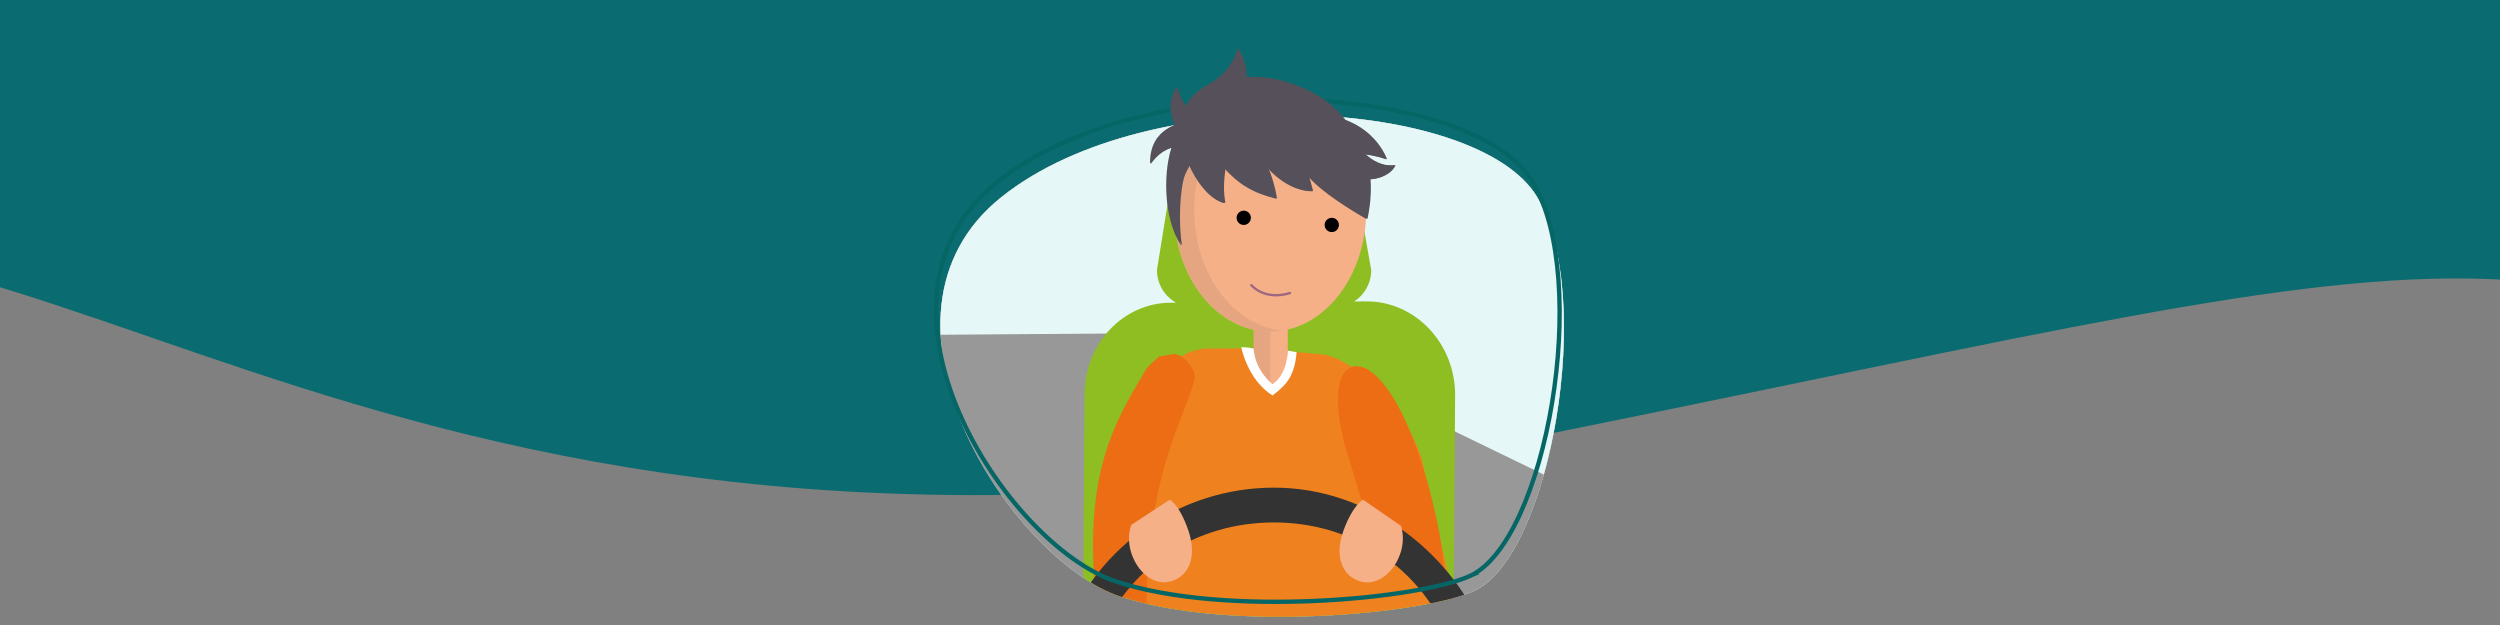 <?xml version="1.0" encoding="UTF-8"?><svg xmlns="http://www.w3.org/2000/svg" xmlns:xlink="http://www.w3.org/1999/xlink" viewBox="0 0 400 100"><rect x="0" y="0" width="400" height="100" fill="#808080" stroke="none"/><defs><style>.cls-1,.cls-2,.cls-3{fill:none;}.cls-4{fill:#d7b374;}.cls-5{fill:#452713;}.cls-6{fill:#e1cea2;}.cls-7{fill:#ef821e;fill-rule:evenodd;}.cls-8{fill:#8ebe21;stroke:#8ebe21;stroke-width:.348px;}.cls-8,.cls-2,.cls-3{stroke-miterlimit:10;}.cls-9{fill:#0a6c70;}.cls-10{fill:#659898;}.cls-11{fill:#1b213f;}.cls-12{clip-path:url(#clippath-11);}.cls-13{clip-path:url(#clippath-10);}.cls-14{clip-path:url(#clippath-15);}.cls-15{clip-path:url(#clippath-13);}.cls-16{clip-path:url(#clippath-14);}.cls-17{clip-path:url(#clippath-12);}.cls-2{stroke:#066666;stroke-width:.698px;}.cls-18{fill:#1d2f57;}.cls-19{clip-path:url(#clippath-1);}.cls-20{clip-path:url(#clippath-4);}.cls-21{clip-path:url(#clippath-7);}.cls-22{clip-path:url(#clippath-6);}.cls-23{clip-path:url(#clippath-9);}.cls-24{clip-path:url(#clippath-8);}.cls-25{clip-path:url(#clippath-5);}.cls-26{fill:#f6b088;}.cls-27{fill:#fff;}.cls-28{fill:#666;}.cls-29{fill:#cccbcb;}.cls-30{fill:#00a5a5;}.cls-3{stroke:#9e6883;stroke-linecap:round;stroke-width:.381px;}.cls-31{fill:#562b13;}.cls-32{fill:#55505a;}.cls-33{fill:#e4a580;}.cls-34{fill:#e5f7f7;}.cls-35{fill:#989898;}.cls-36{fill:#333;}.cls-37{clip-path:url(#clippath);}.cls-38{fill:#ec6d13;}</style><clipPath id="clippath"><polygon class="cls-1" points="400.473 388.449 -1.807 388.449 -.809 238.666 401.47 238.666 400.473 388.449"/></clipPath><clipPath id="clippath-1"><polygon class="cls-1" points="-19.527 388.696 -421.807 388.696 -420.809 238.913 -18.53 238.913 -19.527 388.696"/></clipPath><clipPath id="clippath-4"><polygon class="cls-1" points="-19.527 149.719 -421.807 149.719 -420.809 -.064 -18.53 -.064 -19.527 149.719"/></clipPath><clipPath id="clippath-5"><polygon class="cls-1" points="400.245 149.207 -2.034 149.207 -1.037 -.017 401.243 -.017 400.245 149.207"/></clipPath><clipPath id="clippath-6"><polygon class="cls-1" points="-19.527 267.613 -421.807 267.613 -420.809 117.83 -18.53 117.83 -19.527 267.613"/></clipPath><clipPath id="clippath-7"><polygon class="cls-1" points="400.245 267.101 -2.034 267.101 -1.037 117.877 401.243 117.877 400.245 267.101"/></clipPath><clipPath id="clippath-8"><polygon class="cls-1" points="-20.603 506.818 -422.883 506.818 -421.885 357.594 -19.606 357.594 -20.603 506.818"/></clipPath><clipPath id="clippath-9"><polygon class="cls-1" points="399.397 506.818 -2.883 506.818 -1.885 357.594 400.394 357.594 399.397 506.818"/></clipPath><clipPath id="clippath-10"><polygon class="cls-1" points="-19.527 508.449 -421.807 508.449 -420.809 358.666 -18.53 358.666 -19.527 508.449"/></clipPath><clipPath id="clippath-11"><polygon class="cls-1" points="-20.603 626.818 -422.883 626.818 -421.885 477.594 -19.606 477.594 -20.603 626.818"/></clipPath><clipPath id="clippath-12"><polygon class="cls-1" points="400.473 508.449 -1.807 508.449 -.809 358.666 401.47 358.666 400.473 508.449"/></clipPath><clipPath id="clippath-13"><polygon class="cls-1" points="399.397 626.818 -2.883 626.818 -1.885 477.594 400.394 477.594 399.397 626.818"/></clipPath><clipPath id="clippath-14"><path class="cls-30" d="M235.918-25.581c12.845-5.757,20.439-49.471,10.57-65.982-9.868-16.511-64.501-19.967-89.598,0-25.097,19.967,1.442,60.78,19.851,66.868,18.409,6.088,50.737,2.897,59.177-.886Z"/></clipPath><clipPath id="clippath-15"><path class="cls-34" d="M235.818,94.576c12.279-5.504,19.539-47.292,10.105-63.076-9.434-15.784-61.66-19.088-85.652,0-23.992,19.088,1.378,58.103,18.977,63.923,17.598,5.82,48.502,2.769,56.571-.847Z"/></clipPath></defs><g id="Achtergrond_golf"><g id="Vormen_shapes_lagoon"><g class="cls-37"><path class="cls-9" d="M-67.483,281.452c-457.673,128.601-122.184-1171.245,733.163-601.068,363.384,242.232,15.843,790.67-172.963,647.75-80.305-60.788-89.954-50.656-243.846-19.639-191.721,38.641-237.964-49.069-316.354-27.042Z"/></g><g class="cls-19"><path class="cls-9" d="M-487.483,281.699c-457.673,128.601-122.184-1171.245,733.163-601.068,363.384,242.232,15.843,790.67-172.963,647.75-80.305-60.788-89.954-50.656-243.846-19.639-191.721,38.641-237.964-49.069-316.354-27.042Z"/></g><g class="cls-20"><path class="cls-9" d="M-487.483,42.722c-457.673,128.601-122.184-1171.245,733.163-601.068,363.384,242.232,15.843,790.67-172.963,647.75C-7.588,28.615-17.237,38.747-171.129,69.764c-191.721,38.641-237.964-49.069-316.354-27.042Z"/></g><g class="cls-25"><path class="cls-9" d="M-67.71,42.209c-457.673,128.601-122.184-1171.245,733.163-601.068,363.384,242.232,15.843,790.67-172.963,647.75-80.305-60.788-89.954-50.656-243.846-19.639C56.924,107.893,10.68,20.183-67.71,42.209Z"/></g><g class="cls-22"><path class="cls-9" d="M-487.483,160.615c-457.673,128.601-122.184-1171.245,733.163-601.068,363.384,242.232,15.843,790.67-172.963,647.75-80.305-60.788-89.954-50.656-243.846-19.639-191.721,38.641-237.964-49.069-316.354-27.042Z"/></g><g class="cls-21"><path class="cls-9" d="M-67.71,160.103c-457.673,128.601-122.184-1171.245,733.163-601.068,363.384,242.232,15.843,790.67-172.963,647.75-80.305-60.788-89.954-50.656-243.846-19.639C56.924,225.787,10.68,138.077-67.71,160.103Z"/></g><g class="cls-24"><path class="cls-9" d="M-488.559,399.821c-457.673,128.601-122.184-1171.245,733.163-601.068,363.384,242.232,15.843,790.67-172.963,647.75-80.305-60.788-89.954-50.656-243.846-19.639-191.721,38.641-237.964-49.069-316.354-27.042Z"/></g><g class="cls-23"><path class="cls-9" d="M-68.559,399.821c-457.673,128.601-122.184-1171.245,733.163-601.068,363.384,242.232,15.843,790.67-172.963,647.75-80.305-60.788-89.954-50.656-243.846-19.639-191.721,38.641-237.964-49.069-316.354-27.042Z"/></g><g class="cls-13"><path class="cls-9" d="M-487.483,401.452c-457.673,128.601-122.184-1171.245,733.163-601.068,363.384,242.232,15.843,790.67-172.963,647.75-80.305-60.788-89.954-50.656-243.846-19.639-191.721,38.641-237.964-49.069-316.354-27.042Z"/></g><g class="cls-12"><path class="cls-9" d="M-488.559,519.821c-457.673,128.601-122.184-1171.245,733.163-601.068,363.384,242.232,15.843,790.67-172.963,647.75-80.305-60.788-89.954-50.656-243.846-19.639-191.721,38.641-237.964-49.069-316.354-27.042Z"/></g><g class="cls-17"><path class="cls-9" d="M-67.483,401.452c-457.673,128.601-122.184-1171.245,733.163-601.068,363.384,242.232,15.843,790.67-172.963,647.75-80.305-60.788-89.954-50.656-243.846-19.639-191.721,38.641-237.964-49.069-316.354-27.042Z"/></g><g class="cls-15"><path class="cls-9" d="M-68.559,519.821c-457.673,128.601-122.184-1171.245,733.163-601.068,363.384,242.232,15.843,790.67-172.963,647.75-80.305-60.788-89.954-50.656-243.846-19.639-191.721,38.641-237.964-49.069-316.354-27.042Z"/></g></g></g><g id="Trombosezorg_DTZ"><path class="cls-30" d="M235.918-25.581c12.845-5.757,20.439-49.471,10.57-65.982-9.868-16.511-64.501-19.967-89.598,0-25.097,19.967,1.442,60.78,19.851,66.868,18.409,6.088,50.737,2.897,59.177-.886Z"/><g class="cls-16"><rect class="cls-29" x="219.743" y="-17.437" width="5.269" height="22.193"/><path class="cls-29" d="M222.377,6.361h-10.063c-2.055,0-3.924.842-5.279,2.197-1.356,1.355-2.197,3.225-2.197,5.28h-1.877c0-2.574,1.052-4.912,2.747-6.607,1.694-1.695,4.034-2.747,6.607-2.747h10.063v1.876Z"/><path class="cls-10" d="M204.048,7.984c2.256,0,4.085,1.829,4.085,4.085s-1.829,4.085-4.085,4.085-4.085-1.829-4.085-4.085,1.829-4.085,4.085-4.085"/><path class="cls-27" d="M204.048,9.916c1.189,0,2.153.964,2.153,2.153s-.964,2.152-2.153,2.152-2.152-.964-2.152-2.152.964-2.153,2.152-2.153"/><path class="cls-29" d="M222.377,6.361h10.063c2.055,0,3.924.842,5.28,2.197,1.355,1.355,2.197,3.225,2.197,5.28h1.877c0-2.574-1.052-4.912-2.747-6.607-1.694-1.695-4.034-2.747-6.607-2.747h-10.063v1.876Z"/><path class="cls-10" d="M240.705,7.984c-2.256,0-4.085,1.829-4.085,4.085s1.829,4.085,4.085,4.085,4.085-1.829,4.085-4.085-1.829-4.085-4.085-4.085"/><path class="cls-27" d="M240.705,9.916c-1.189,0-2.153.964-2.153,2.153s.964,2.152,2.153,2.152,2.152-.964,2.152-2.152-.964-2.153-2.152-2.153"/><path class="cls-10" d="M222.377,7.984c2.256,0,4.085,1.829,4.085,4.085s-1.829,4.085-4.085,4.085-4.085-1.829-4.085-4.085,1.829-4.085,4.085-4.085"/><path class="cls-27" d="M222.377,9.916c1.189,0,2.152.964,2.152,2.153s-.964,2.152-2.152,2.152-2.153-.964-2.153-2.152.964-2.153,2.153-2.153"/><polygon class="cls-35" points="207.922 -21.587 207.577 15.197 205.341 15.18 205.686 -21.604 207.922 -21.587"/><path class="cls-5" d="M185.159,8.538h9.33c1.015,2.89.825,5.781.825,8.671h-20.523c-.598-6.087,9.374-6.392,10.368-8.671"/><path class="cls-31" d="M199.349,8.538h9.381c1.015,2.89.825,5.781.825,8.671h-20.522c-.6-6.087,9.323-6.392,10.317-8.671"/><path class="cls-11" d="M183.441,9.445h15.691l.182-40.485,4.156-2.183h-13.117c-3.7,0-6.725,3.028-6.73,6.729l-.182,35.939Z"/><path class="cls-18" d="M212.554-36.058c.687.929.712,2.027-3.091,1.97-3.118-.046-7.327.881-7.327.881-.146.014-.288.039-.431.062-1.054.298-1.786.59-2.172.761-2.062,1.159-3.457,3.381-3.457,5.906V10.189h13.768v-29.906h8.329c8.169-.157,14.138-6.556,14.531-16.232l-20.151-.11Z"/><path class="cls-6" d="M156.621,19.624h-11.857c7.43-19.314-4.907-38.629,2.237-57.943h7.383c7.145,19.314-5.193,38.629,2.237,57.943Z"/><path class="cls-4" d="M139.395,18.729h22.819c.988,0,1.79.802,1.79,1.79h-26.399c0-.988.802-1.79,1.79-1.79Z"/><path class="cls-6" d="M231.857,19.624h-11.857c7.43-19.314-4.907-38.629,2.237-57.943h7.383c7.145,19.314-5.193,38.629,2.237,57.943Z"/><path class="cls-4" d="M214.631,18.729h22.819c.988,0,1.79.802,1.79,1.79h-26.399c0-.988.802-1.79,1.79-1.79Z"/></g></g><g id="Zelf_rijden"><path class="cls-34" d="M235.818,94.576c12.279-5.504,19.539-47.292,10.105-63.076-9.434-15.784-61.66-19.088-85.652,0-23.992,19.088,1.378,58.103,18.977,63.923,17.598,5.82,48.502,2.769,56.571-.847Z"/><g class="cls-14"><path class="cls-35" d="M270.563,100.644H27.061c-2.297,0-4.177-1.873-4.177-4.161L46.407.575c0-2.289,1.88-4.161,4.177-4.161h194.023c2.297,0,4.177,1.873,4.177,4.161l25.956,95.907c0,2.289-1.88,4.161-4.177,4.161Z"/><path class="cls-34" d="M261.166,82.799l-61.05-29.606-109.502.811-53.344,28.795c-2.112,0-3.841-1.418-3.841-3.152L55.058,7.006c0-1.734,1.728-3.152,3.841-3.152h178.401c2.112,0,3.841,1.418,3.841,3.152l23.866,72.641c0,1.734-1.728,3.152-3.841,3.152Z"/><path class="cls-28" d="M270.626,81.359s3.372-5.447,5.447-5.965,22.564-.778,23.861-.259,4.668,6.743,3.631,8.818-3.112,8.559-8.04,8.818-22.823,0-22.823,0l-2.075-11.412Z"/><rect class="cls-28" x="130.598" y="6.146" width="35.272" height="10.893" rx="5.447" ry="5.447"/><path class="cls-8" d="M232.646,63.336l-.272,36.874-58.942.404.279-37.654c.059-7.908,6.098-14.299,13.561-14.351l1.636-.011c-2.123-.867-3.62-2.952-3.62-5.388l2.701-16.738c0-2.583,2.095-4.678,4.678-4.678h18.914c2.586,0,4.678,2.095,4.678,4.678l2.962,16.738c0,2.28-1.312,4.253-3.22,5.204l2.562-.017c7.807-.056,14.145,6.669,14.083,14.939Z"/><path class="cls-8" d="M137.513,63.336l-.272,36.874-58.942.404.279-37.654c.059-7.908,6.098-14.299,13.561-14.351l1.636-.011c-2.123-.867-3.62-2.952-3.62-5.388l2.701-16.738c0-2.583,2.095-4.678,4.678-4.678h18.914c2.586,0,4.678,2.095,4.678,4.678l2.962,16.738c0,2.28-1.312,4.253-3.22,5.204l2.562-.017c7.807-.056,14.145,6.669,14.083,14.939Z"/><path class="cls-7" d="M182.341,101.055l3.125-37.659c.213-4.367,3.218-7.278,7.463-7.632.174-.014,2.612-.004,2.789-.008h8.101l3.639.588s3.07.247,4.075.361c4.32.489,12.701,6.97,15.94,16.687l6.322,27.484c-4.769,0-25.794-.259-29.566-.259"/><polygon class="cls-26" points="200.632 60.437 203.281 61.926 206.042 60.633 206.042 46.783 200.632 46.783 200.632 60.437"/><polygon class="cls-33" points="200.579 59.901 203.227 61.98 203.283 46.837 200.578 46.837 200.579 59.901"/><ellipse class="cls-26" cx="203.227" cy="33.683" rx="15.367" ry="19.367"/><path class="cls-33" d="M187.937,33.683c0,10.696,6.882,19.367,15.369,19.367.63,0,1.25-.047,1.86-.141-7.888-.818-14.09-9.149-14.09-19.299,0-9.903,5.899-18.071,13.509-19.225-.422-.045-.848-.067-1.279-.067-8.487,0-15.369,8.673-15.369,19.367Z"/><path d="M211.942,35.992c0,.631.512,1.143,1.143,1.143s1.143-.512,1.143-1.143-.512-1.143-1.143-1.143-1.143.512-1.143,1.143Z"/><circle cx="198.998" cy="34.849" r="1.143"/><path class="cls-3" d="M206.396,46.886c-2.495.756-4.715.264-6.191-1.258"/><path class="cls-27" d="M207.458,56.344l-1.408-.237s.011,3.679-2.445,5.379c0,0-2.802-2.141-3.027-5.729-1.01-.238-1.983-.202-1.983-.202,0,0,1.016,5.227,5.009,7.725,1.532-1.271,3.517-2.451,3.853-6.936Z"/><path class="cls-32" d="M187.684,22.936c.226-1.04,1.391-1.982,1.836-2.938.064-.137,1.142-1.451,1.149-1.444l2.903,3.002c.015-.033-.044.019-.076.038-.035.021-.08.067-.121.1-.084.068.272.608.185.692-1.565,1.519-3.213,3.493-4.096,5.568-.867,2.037-1.108,8.24-.488,11.326-3.017-4.54-2.843-12.54-1.292-16.344"/><path class="cls-32" d="M189.773,23.512s-4.724-5.758-1.534-9.615c0,0,.41,1.981,1.393,3.086,0,0,.366-1.671,3.372-3.347,4.29-2.393,4.822-5.869,4.822-5.869.963.5,3.122,6.479-.733,8.305-1.542.732-2.53-.52-2.812.95-.281,1.47-4.51,6.489-4.51,6.489"/><path class="cls-32" d="M189.431,19.624s-5.575.56-5.418,6.596c0,0,1.471-2.451,4.207-2.744,2.735-.294,1.211-3.853,1.211-3.853"/><path class="cls-32" d="M217.973,24.151c-2.189-4.329-3.889-7.728-10.43-10.386-7.074-2.874-15.882-1.776-18.289,6.185-1.132,3.738,2.68,11.657,6.637,12.55-.246-1.519-.35-3.019.046-5.523,2.174,2.413,4.393,3.864,8.233,4.813-.344-1.988-.821-3.508-1.433-5.001,0,0,3.086,3.805,7.204,3.819,0,0-.131-.525-.654-2.434,1.987,2.481,7.104,5.607,9.341,6.869,0,0,1.587-6.457-.655-10.892"/><path class="cls-32" d="M211.778,18.51c4.509.285,8.403,3.088,9.998,6.984,0,0-3.672-1.369-6.991-.745-3.069.577-3.007-6.239-3.007-6.239"/><path class="cls-32" d="M216.327,22.23s2.663,4.794,6.807,4.205c-.816,2.062-5.071,3.378-7.717.962-2.089-1.908.91-5.167.91-5.167"/><path class="cls-38" d="M230.813,88.556c-.912-7.253-5.298-25.37-12.046-29.491-3.971-2.007-6.086,2.472-3.711,11.727l4.086,13.614,1.4,2.557s7.297,5.538,7.508,5.198c.211-.34,3.771,4.421,2.762-3.605Z"/><path class="cls-38" d="M176.09,100.875c-3.886-24.004,2.48-33.549,6.758-40.898.726-1.247.441-.973,2.578-2.932l2.288-.388c1.524-.191,3.782,2.624,3.429,4.001-1.806,7.052-8.245,15.818-7.663,40.346"/><path class="cls-36" d="M231.231,100.728c-4.835-10.388-15.184-17.136-27.377-17.136-12.306,0-22.638,6.705-27.411,17.249l-5.994-.167c5.3-13.259,18.276-22.651,33.405-22.651,14.87,0,27.986,9.917,33.452,22.818l-6.075-.113Z"/><path class="cls-26" d="M180.948,84.018l.032-.008c-.401,1.222-.465,2.631-.092,4.047.901,3.426,3.871,6.001,6.878,4.817,2.505-.986,3.53-3.708,2.63-7.134-.498-1.895-1.814-4.942-3.246-5.781"/><path class="cls-26" d="M224.201,84.17l-.032-.009c.37,1.232.399,2.641-.009,4.048-.986,3.402-4.019,5.902-6.996,4.644-2.48-1.048-3.437-3.795-2.451-7.197.545-1.882,1.937-4.896,3.389-5.698"/></g><path class="cls-2" d="M235.127,92.187c12.279-5.504,19.539-47.292,10.105-63.076-9.434-15.784-61.66-19.088-85.652,0-23.992,19.088,1.378,58.103,18.977,63.923,17.598,5.82,48.502,2.769,56.571-.847Z"/><path class="cls-32" d="M187.849,22.913c.226-1.04,1.391-1.982,1.836-2.938.064-.137,1.142-1.451,1.149-1.444l2.903,3.002c.015-.033-.044.019-.076.038-.035.021-.08.067-.121.1-.084.068.272.608.185.692-1.565,1.519-3.213,3.493-4.096,5.568-.867,2.037-1.108,8.24-.488,11.326-3.017-4.54-2.843-12.54-1.292-16.344"/><path class="cls-32" d="M189.939,23.49s-4.724-5.758-1.534-9.615c0,0,.41,1.981,1.393,3.086,0,0,.366-1.671,3.372-3.347,4.29-2.393,4.822-5.869,4.822-5.869.963.5,3.122,6.479-.733,8.305-1.542.732-2.53-.52-2.812.95-.281,1.47-4.51,6.489-4.51,6.489"/><path class="cls-32" d="M189.596,19.601s-5.575.56-5.418,6.596c0,0,1.471-2.451,4.207-2.744,2.735-.294,1.211-3.853,1.211-3.853"/><path class="cls-32" d="M218.138,24.129c-2.189-4.329-3.889-7.728-10.43-10.386-7.074-2.874-15.882-1.776-18.289,6.185-1.132,3.738,2.68,11.657,6.637,12.55-.246-1.519-.35-3.019.046-5.523,2.174,2.413,4.393,3.864,8.233,4.813-.344-1.988-.821-3.508-1.433-5.001,0,0,3.086,3.805,7.204,3.819,0,0-.131-.525-.654-2.434,1.987,2.481,7.104,5.607,9.341,6.869,0,0,1.587-6.457-.655-10.892"/><path class="cls-32" d="M211.943,18.488c4.509.285,8.403,3.088,9.998,6.984,0,0-3.672-1.369-6.991-.745-3.069.577-3.007-6.239-3.007-6.239"/><path class="cls-32" d="M216.493,22.207s2.663,4.794,6.807,4.205c-.816,2.062-5.071,3.378-7.717.962-2.089-1.908.91-5.167.91-5.167"/></g></svg>